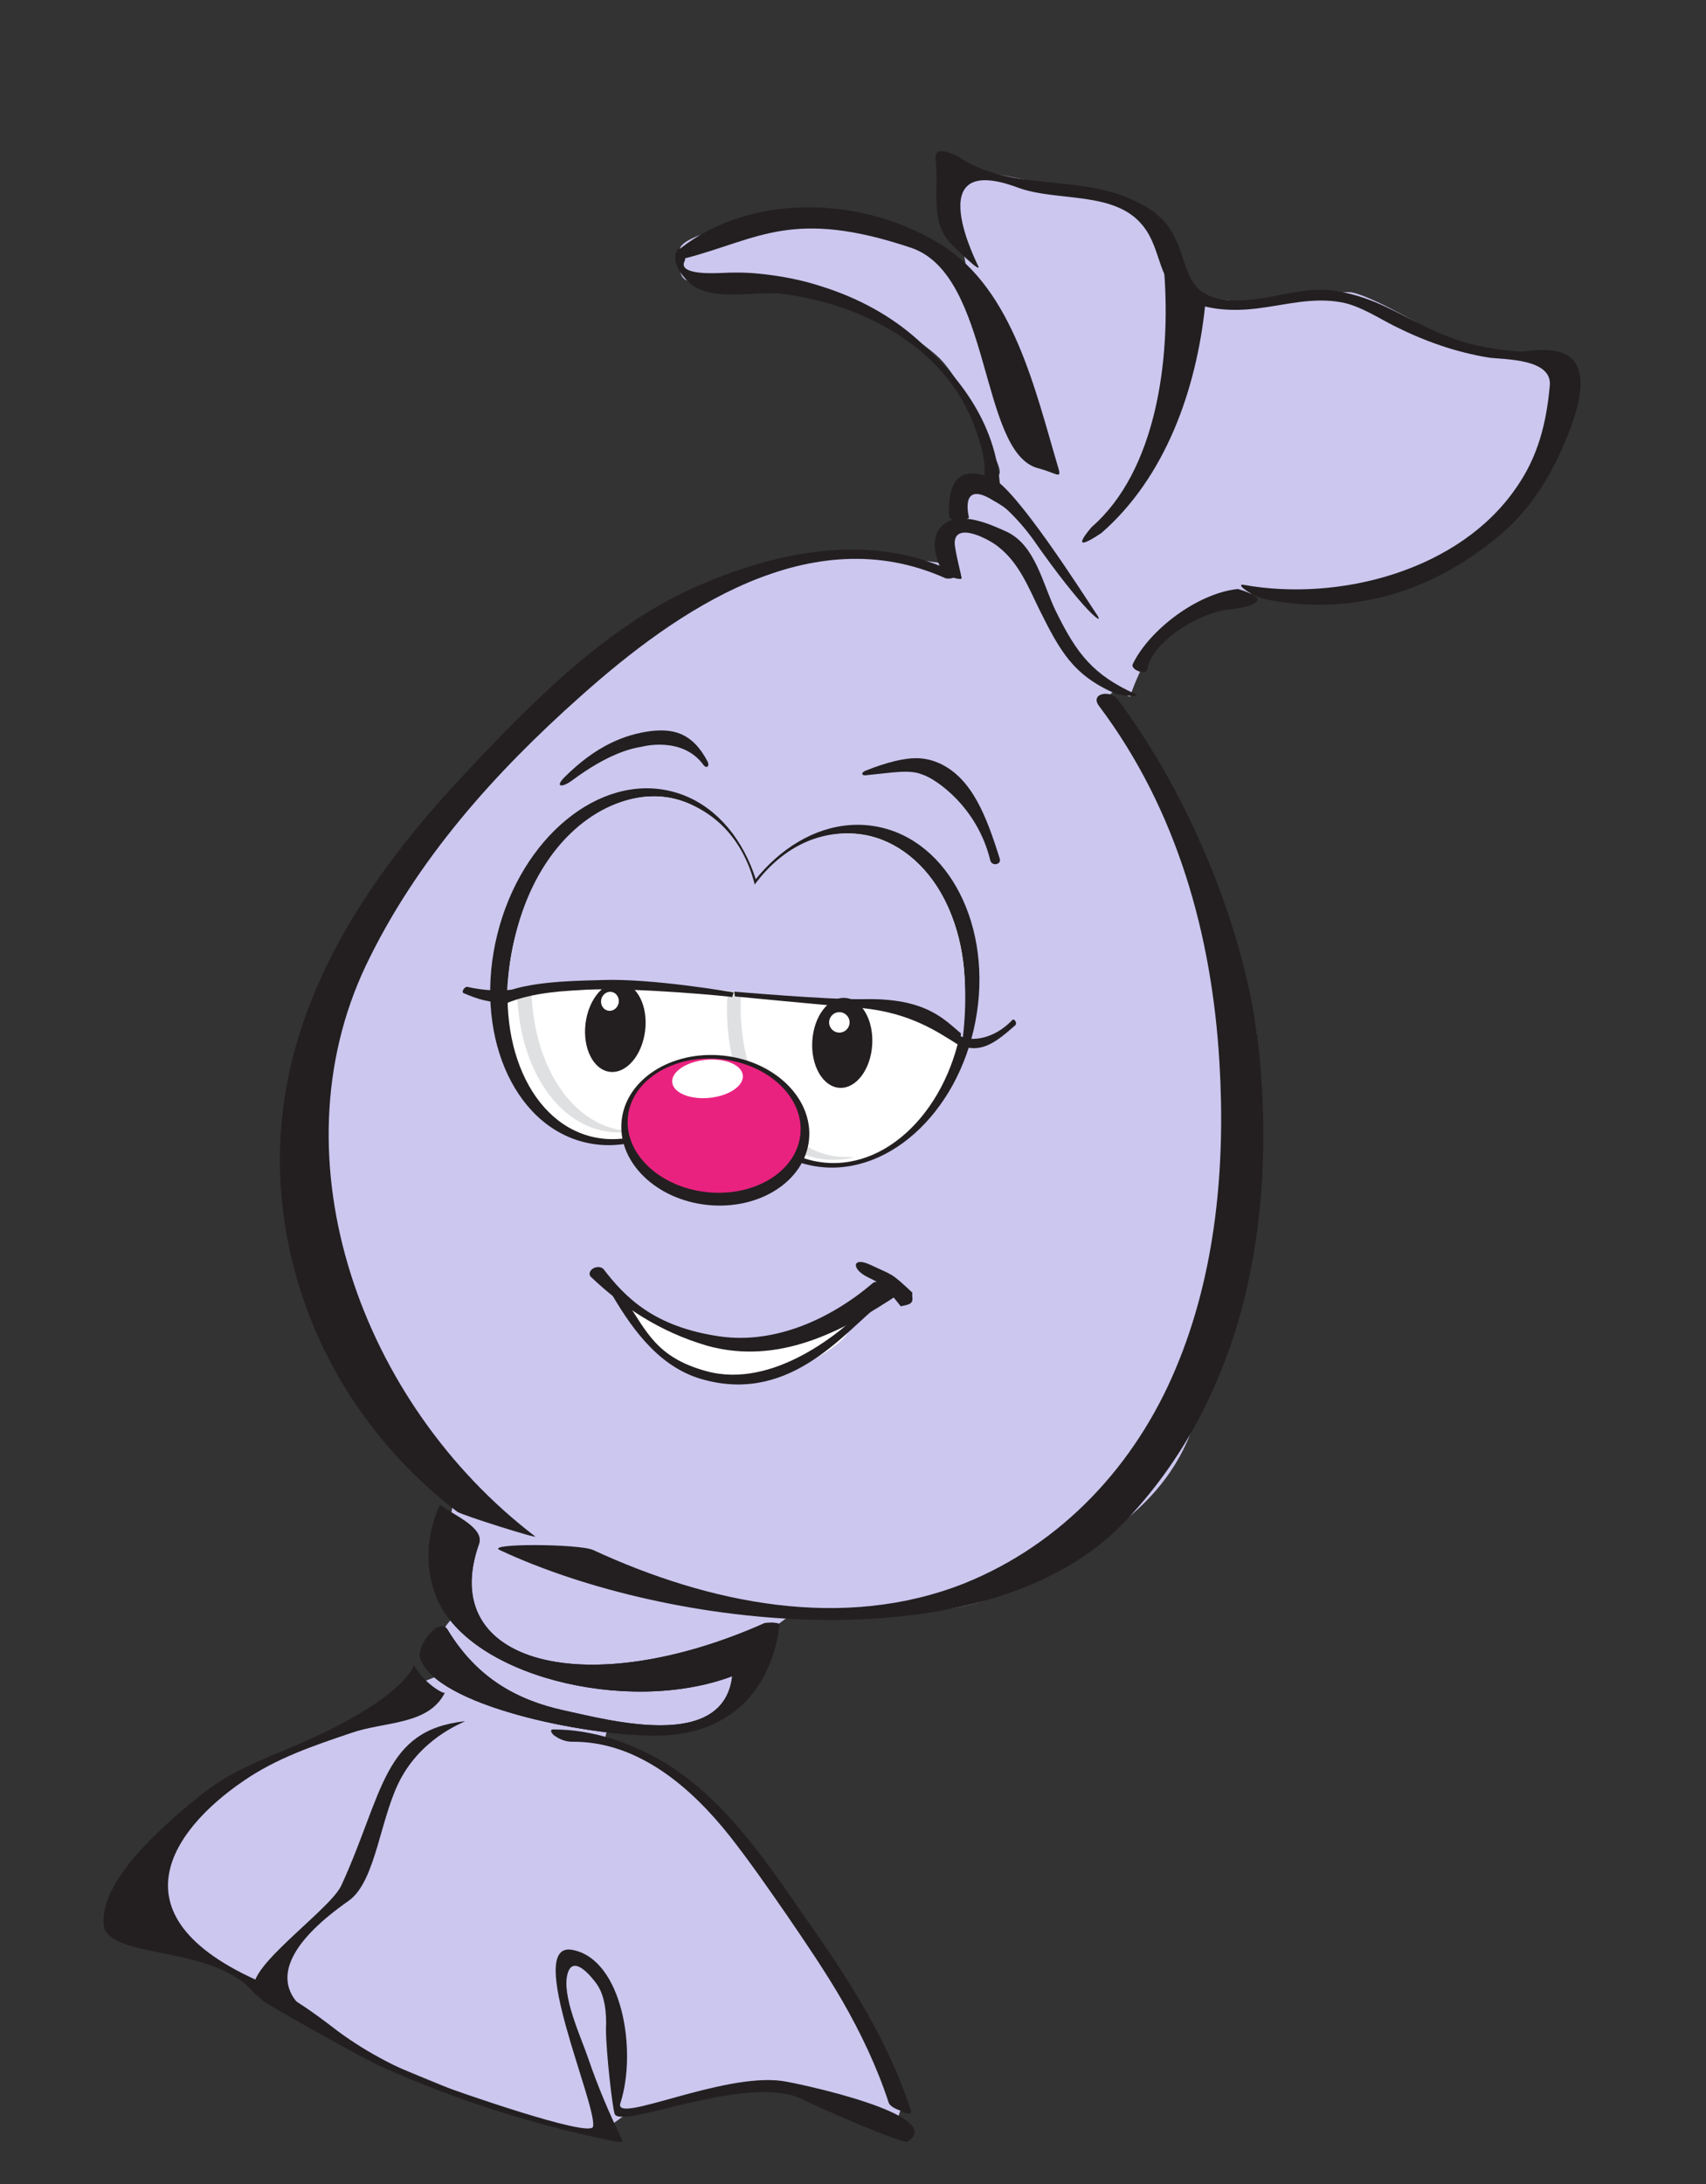 <?xml version="1.0" encoding="utf-8"?>
<!-- Generator: Adobe Illustrator 27.1.1, SVG Export Plug-In . SVG Version: 6.00 Build 0)  -->
<svg version="1.1" id="Layer_2" xmlns="http://www.w3.org/2000/svg" xmlns:xlink="http://www.w3.org/1999/xlink" x="0px" y="0px"
	 viewBox="0 0 250 320" style="enable-background:new 0 0 250 320;" xml:space="preserve">
<rect x="0" y="0" width="250" height="320" fill="#333333" stroke="none"/>
<style type="text/css">
	.st0{fill:#CBC7EF;}
	.st1{fill:#231F20;}
	.st2{fill:#FFFFFF;}
	.st3{fill:#DFE0E1;}
	.st4{fill:#E92280;}
</style>
<path class="st0" d="M223,51.8c0,0-9.2-1.1-12.1-2.7c-2.9-1.6-10.9-6.3-13.3-6.3c-2.4,0-8,0.7-11.3,1.2s-10.1-0.3-10.9-0.9
	c-0.7-0.6-4.1-10.2-6.6-11.9c-2.6-1.7-11.9-3.4-13.6-3.9c-1.7-0.4-13.5-2.6-13.5-2.6c-2.7,0-4.1,4.6-2.4,7.1
	c1.7,2.5,2.4,8.1,2.4,8.1l-13.4-7.3l-4.8-0.4c0,0-12.5-0.3-16.7,0.9c-4.2,1.2-7.4,2.3-7.2,3.7c0.2,1.3-0.7,4.5,1.9,4.4
	c2.7,0,18.2,0.6,21.8,2.1c3.6,1.5,12,6.8,14.4,9.2s5.1,7.7,6.6,11.2c1.5,3.5,3.2,6,1.5,6.2c-1.7,0.2-4.1-0.1-4.4,1.9
	c-0.4,2.1,0.1,3-0.5,4.1c-0.3,0.6-1.1,0.8-1.8,1.2l0.2,0.1c-0.2,0.2-0.3,0.4-0.5,0.7c-0.7,1.7-0.3,4.7-0.3,4.7s-11-1.7-13.7-1.7
	c-1.9,0-11.7,2.7-19.9,6.2c0,0,0,0,0,0c-0.6,0.3-1.2,0.5-1.8,0.8c-0.1,0-0.1,0.1-0.2,0.1c-0.6,0.3-1.1,0.5-1.7,0.8
	c-0.1,0-0.2,0.1-0.2,0.1c-0.5,0.3-1,0.5-1.5,0.8c-0.1,0-0.1,0.1-0.2,0.1c-0.5,0.3-1,0.5-1.4,0.8c0,0-0.1,0.1-0.1,0.1
	c-0.5,0.3-0.9,0.6-1.3,0.9c-7.7,5.3-36.8,30-40.5,38S42.5,157,44.5,169s1.3,19.3,7.3,28.3s10.7,13.3,12.3,15.3
	c1.7,2,2.7,6.3,2.7,6.3s-1,3.3-1,5.7c0,2.3-1,4.7,0,7c1,2.3,2,4,0.7,5.3c-1.3,1.3-1.7,2-2,3.7c-0.3,1.7,0.3,4.7,0.3,4.7l-5,2l-7.3,5
	c0,0-10.7,4-12,5c-1.3,1-13.7,6-16,11.7c-2.3,5.7-4.7,9.3-4.3,10.3c0.3,1,3.3,4.7,6.7,6c3.3,1.3,9,4,10.7,5c1.7,1,13.7,9.7,13.7,9.7
	l17,7c0,0,18.7,6.3,20,5.3c1.3-1,2.3-1.7,3.7-2.7s15-4.3,19.3-4.3c4.3,0,20,6,20,6l1.3-4.3c0,0-10.3-17.7-15-24.7
	c-4.7-7-11-16.7-15.7-20c-4.7-3.3-13.3-7.3-13.3-7.3l0.3-1.3l13.3-0.7c0,0,4.3-2.7,6.3-6.3c0.5-0.9,1-1.8,1.5-2.7h0
	c0.1-0.1,0.2-0.3,0.2-0.4c0.1-0.2,0.2-0.4,0.3-0.5c0-0.1,0.1-0.1,0.1-0.2c0.6-1.1,1.1-2,1.5-2.7c0.1-0.2,0.2-0.4,0.3-0.6
	c0,0,0-0.1,0.1-0.1c0.1-0.3,0.3-0.5,0.3-0.6c0-0.1,0.1-0.1,0.1-0.1l3.7-2.7c0,0,21.3,2.3,31-3c9.7-5.3,22.7-10.7,27.3-24.3
	c4.7-13.7,11.3-47,9-59s-7.7-27.3-13.3-35c-0.4-0.5-0.7-1-1.1-1.5c-0.1-0.2-0.2-0.3-0.3-0.5c-0.2-0.3-0.4-0.6-0.6-0.9
	c-0.1-0.2-0.2-0.3-0.4-0.5c-0.2-0.3-0.4-0.5-0.6-0.8c-0.1-0.2-0.2-0.3-0.3-0.5c-0.2-0.3-0.4-0.5-0.5-0.8c-0.1-0.1-0.2-0.3-0.3-0.4
	c-0.2-0.3-0.3-0.5-0.5-0.8c-0.1-0.1-0.1-0.2-0.2-0.3c-0.2-0.3-0.3-0.5-0.5-0.8c-0.1-0.1-0.1-0.2-0.1-0.2c-0.2-0.3-0.3-0.5-0.5-0.8
	c0,0,0-0.1-0.1-0.1c-0.2-0.3-0.4-0.6-0.5-0.8l0,0c-1.2-1.9-1.8-3-1.8-3s0.4-0.4,1-0.9c-1.7-1-3.4-2.1-4.8-3
	c-2.8-1.7-4.5-6.9-6.4-11.4c2.2,4.7,4.5,10.1,7.3,11.4c1.5,0.7,4.4,3.1,6.2,3.9c0.8-2.7,3.9-9.2,5.7-10.2c2.5-1.3,11.7-5.3,13.4-5.2
	c1.7,0.1,15.8-0.1,19.3-1.3c3.5-1.2,11.9-4,15.1-8.1c3.1-4.1,8.1-7.1,9.3-13c1.2-5.9,1.4-12,1.4-12L223,51.8z"/>
<g>
	<path class="st1" d="M63.8,233.6c4.3,11.9,28.1,17.8,43.5,12c-1.3,11-17.8,6.5-24.7,5c-6.8-1.5-12.7-4.7-17-11.8
		c-1.2-2-4.6,2.3-4,4.2c2.3,6.9,24,11.3,34.4,11.3c12.3,0,17.3-8.3,18.2-16.2c0.1-0.5-2-0.3-2.1-0.3c-26,11.6-48.2,6.1-41.9-11.6
		c0.8-2.4-3.8-4.2-5.7-5.7C64.5,220.5,61.2,226.6,63.8,233.6z"/>
</g>
<g>
	<g>
		<path class="st1" d="M138.9,83.4c-11.6-5.2-24.7-2.7-36.3,2.3c-13.4,5.7-24.8,17.3-34.7,27.9c-18.8,20-31.8,43.2-25.1,71.1
			c3.6,14.8,12.2,27.6,24.2,36.8c0.7,0.5,12.1,4.1,11.4,3.6c-25.4-19.4-38.3-55.1-24.8-83.6C61,126,72.5,113.2,85.1,102
			c14.1-12.6,33.7-26.1,53.4-17.3C139.3,85,141.2,84.4,138.9,83.4L138.9,83.4z"/>
	</g>
	<g>
		<path class="st1" d="M161.1,103.5c11.4,15.2,16.5,33.5,17.6,52.2c0.9,15.1-0.5,30.8-6.4,44.8c-5.9,14.1-16.6,25.7-31,31.5
			c-17.7,7-37.3,3-54.4-4.9c-2-0.9-15.7-1-13.7,0c25,11.7,71.1,16.9,91.3-3.8c18-18.6,22.5-44.7,20-69.3
			c-1.8-17.4-10.2-37.5-20.7-51.5C162.7,101,159.6,101.6,161.1,103.5L161.1,103.5z"/>
	</g>
	<g>
		<path class="st1" d="M139.9,79.5c0.1-3.1,5.1-0.5,6.5,0.7c2.9,2.3,4.3,5.8,5.9,9.1c3,6,4.9,9.6,11.1,12.3c0.8,0.3,4,0.6,3,0.1
			c-6.2-2.8-8.6-5.9-11.6-12c-2-4-3-9.8-7.3-11.8c-2.4-1.1-6.3-2.8-8.7-1.4c-2.6,1.5-2,4.6-0.8,7.1c0.4,0.9,3.1,1.5,2.9,1.1
			C141,84.7,139.9,80.7,139.9,79.5z"/>
	</g>
</g>
<g>
	<g>
		<path class="st1" d="M99.4,36.4c-1.2,1.7,0.3,3.8,1.6,5c3.3,3,9.8,1.1,13.9,1.7c6.1,0.8,12.3,2.9,17.4,6.4
			c5.1,3.4,9,8.2,10.9,14.1c0.6,1.7,1.1,3.6,1.1,5.4c0,1.3-0.1,3,0.3,3.4c0.6,0.6,2,1,2,0.6c0-9.6-5-17-12.1-23.2
			c-4-3.6-8.9-6.2-14-7.8c-3-1-6.2-1.6-9.3-1.9c-1.9-0.2-3.7-0.2-5.6-0.1c-0.4,0-6.3,0.4-5.3-1.7C100.8,37.4,99.5,36.2,99.4,36.4
			L99.4,36.4z"/>
	</g>
	<g>
		<path class="st1" d="M100.6,37.8c10.6-2.8,15.6-7.3,32.9-1.5c11.9,4,10,30,18.6,32.3c2.7,0.7,3.5,1.7,3,0
			c-3.4-11.4-6.6-26.1-17.1-32.7c-11.8-7.4-28.1-7.5-38.3,0.5C99.3,36.5,99.2,38.1,100.6,37.8L100.6,37.8z"/>
	</g>
	<g>
		<path class="st1" d="M149.2,27.5c5.7,2.1,14.2,0.4,18.3,5.6c2.9,3.6,2,8.5,6.6,10.9c3,1.5,6.8,1.6,10.1,1.2
			c4.1-0.5,8.2-1.7,12.4-0.9c2.7,0.5,5.4,2.3,7.8,3.5c4.4,2.2,8.9,3.8,13.8,4.6c2.2,0.3,9.4,0.1,8.9,4.2c-0.5,5.4-1.7,10.2-4.8,14.7
			c-8.3,12.3-26,16.9-40,14.4c-1.5-0.3,1.2,1.8,3.6,2.2c12.4,2.3,23.8-1.1,33.8-9.4c4.2-3.5,7.2-8.1,9.4-13.2
			c7.5-17.1-4-13.7-6.3-13.8c-3.4-0.2-6.9-0.8-10.1-2c-3.9-1.4-7.3-3.6-11.1-5.2c-2.2-0.9-4.6-1.6-7-1.8c-4.4-0.3-8.4,1.4-12.7,1.5
			c-9.5,0.3-7-5.9-10.9-11.1c-1.5-1.9-3.7-3.1-5.9-4c-7.9-3.2-17.3-1-24.6-5.9c0,0-3.7-2.1-3.4,0.3c0.5,4.1-0.8,9.1,2,12.1
			c1,1.1,4.5,4.5,4.3,3.7C143.4,39,134.5,22,149.2,27.5z"/>
	</g>
	<g>
		<path class="st1" d="M161.4,78.1c9.4-8.2,13.9-21,15.2-33.3c0.2-1.8-6-4.9-6-5c1,13-1.2,29.2-10.6,37.4
			C160,77.2,156,81.7,161.4,78.1L161.4,78.1z"/>
	</g>
	<g>
		<path class="st1" d="M145.5,73.3c0.7,0.4,1.4,0.8,2,1.3c1.4,1.3,2.7,2.8,3.8,4.3c7.6,10.9,10.8,13.1,9.4,11.1
			c-2-3-11.9-18.6-15.4-20c-4.8-1.9-6.5,0.6-6.2,5.7c0.1,0.8,2.8,0.5,2.9,0.1C142,75.9,140.5,70.2,145.5,73.3z"/>
	</g>
	<g>
		<path class="st1" d="M181.4,86.3c-5.9,0.6-13,6-15.4,11c-0.4,0.8,1.9,1.7,2.1,0.8c0.8-4.3,7.9-8.4,12-8.8c1-0.1,3.3-0.4,4-1.1
			C185.1,87.3,181.4,86.3,181.4,86.3z"/>
	</g>
</g>
<g>
	<path class="st1" d="M63.8,233.6c4.3,11.9,28.1,17.8,43.5,12c-1.3,11-17.8,6.5-24.7,5c-6.8-1.5-12.7-4.7-17-11.8
		c-1.2-2-4.6,2.3-4,4.2c2.3,6.9,24,11.3,34.4,11.3c12.3,0,17.3-8.3,18.2-16.2c0.1-0.5-2-0.3-2.1-0.3c-26,11.6-48.2,6.1-41.9-11.6
		c0.8-2.4-3.8-4.2-5.7-5.7C64.5,220.5,61.2,226.6,63.8,233.6z"/>
</g>
<g>
	<path class="st1" d="M45.9,254.6c-5.6,2.6-11.3,4.3-16.2,8.2c-9.1,7.2-15,14-14.5,19.2s16.2,2.8,22.1,10.1c0.6,0.7,3.5,0.5,3.6-0.6
		c-25.8-9.9-15.7-23.4-5.3-30.5c4.9-3.4,10.3-5.2,15.9-7.1c4.9-1.7,11.3-1.1,13.7-5.9c-0.2,0.3-3.2-1.5-4.5-4
		C60.6,243.8,60,248.1,45.9,254.6z"/>
</g>
<g>
	<path class="st1" d="M51.1,278.5c4.1-2.9,4.6-12.6,7.8-18.2c3.5-6.2,9.6-8.1,9.2-8.1c-12,1.3-11.9,10.6-18.1,24.1
		c-2,4.2-18.9,15.3-10.4,16.3c2.3,0.3,4.3,2.5,6.6,2.8C46.1,295.3,34.4,290.2,51.1,278.5z"/>
</g>
<g>
	<path class="st1" d="M38.6,293.2c0.6,0.5,13.9,8.1,17.5,9.7c10.9,4.9,22.4,8.5,34.2,10.9c0.1,0,1.1,0.2,0.9-0.2
		c-1.9-3.9-3.6-7.9-5-12c-1-3-4-9.3-3-12.5c0.8-2.6,3.2,0.2,4.1,1.4c1.4,1.8,1.6,4.6,1.5,6.8c0,3.4,1,12,1.3,12.5
		c1.3,2.1,19.7-6.1,27.5-2.2c2.8,1.4,14.8,6.6,15.4,6.2c6-3.9-16.2-8.6-18.4-8.9c-8.8-1.2-24.6,6.4-23.7,3.3
		c2.5-7.7,0.3-21.1-7-22.5c-7.2-1.4,3.7,22.9,3,25.9c-0.4,1.7-20.3-5.3-22.7-6.2c-5.4-2.1-10.1-4.4-14.7-7.8
		c-1.6-1.2-10.1-8-12.3-6.4C36.9,291.4,36.7,291.6,38.6,293.2z"/>
</g>
<ellipse transform="matrix(0.241 -0.97 0.97 0.241 -67.56 196.857)" class="st1" cx="92.1" cy="141.6" rx="26.5" ry="19.7"/>
<ellipse transform="matrix(0.187 -0.982 0.982 0.187 -42.741 240.332)" class="st1" cx="123.9" cy="146" rx="25.3" ry="19.5"/>
<ellipse transform="matrix(0.241 -0.97 0.97 0.241 -67.135 197.737)" class="st2" cx="92.9" cy="141.8" rx="25.5" ry="17.9"/>
<ellipse transform="matrix(0.101 -0.995 0.995 0.101 -34.699 254.08)" class="st2" cx="123.2" cy="146.2" rx="24.2" ry="18.1"/>
<path class="st3" d="M123,169.5c-9.2-0.9-15.6-12.3-14.3-25.3c1.1-11,7.4-19.8,14.9-21.6c-8.4,0.6-15.7,9.9-16.9,22
	c-1.3,13.1,5.1,24.4,14.3,25.3c1.4,0.1,2.8,0,4.2-0.3C124.4,169.5,123.7,169.5,123,169.5z"/>
<path class="st3" d="M91.1,165.6c-9.1-1.4-14.9-13.4-12.8-26.7c1.8-11.3,8.6-19.9,16.1-21.4c-8.4,0.2-16.3,9.3-18.2,21.6
	c-2.1,13.3,3.6,25.3,12.8,26.7c1.4,0.2,2.8,0.2,4.2-0.1C92.5,165.7,91.8,165.7,91.1,165.6z"/>
<path class="st0" d="M125.6,122.2c-5.7-0.6-11.1,2.1-15,7.4c-1.7-6.7-6-11-11.6-12.5c-9.4-2.5-23.3,6.4-24.7,28.1l16-1.4
	c0,0,19.1,1.5,19.1,1.7l21.5,1.7l10.2,4.8C143.4,132,133.9,123,125.6,122.2z"/>
<ellipse transform="matrix(0.123 -0.992 0.992 0.123 -70.22 221.465)" class="st1" cx="90.2" cy="150.5" rx="6.6" ry="4.4"/>
<ellipse transform="matrix(6.053144e-02 -0.998 0.998 6.053144e-02 -36.539 266.707)" class="st1" cx="123.4" cy="152.8" rx="6.6" ry="4.4"/>
<ellipse transform="matrix(0.209 -0.978 0.978 0.209 -72.877 203.465)" class="st2" cx="89.4" cy="146.8" rx="1.4" ry="1.3"/>
<circle class="st2" cx="123" cy="149.8" r="1.5"/>
<g>
	<path class="st1" d="M88.1,143.6c-2.9,0.1-8.9,0.1-13.1,1.4c-1.5,0.2-3.9,0.2-6.5-0.4c-0.4-0.1-0.9,0.7-0.6,0.9
		c2.1,0.9,4,1.5,6,1.3l0.1,0.3l0.2-0.1c4.1-1.7,8.8-1.8,11.9-2c7.4-0.3,21.1,1,21.2,1.1l0.2-0.7C107.4,145.4,95.5,143.3,88.1,143.6z
		"/>
	<path class="st1" d="M148.3,149.5c-2.7,2.8-5.8,3-7.1,2.5c-0.2-0.1-0.3-0.1-0.4-0.1l0-0.5c-2.5-2.1-5.2-5.2-14.2-5
		c-5.2,0.1-18.9-1.1-19-1.1l0.1,0.7c0.1,0,13.3,1.3,18.6,1.7c7.1,0.7,11.1,3.5,14,5.3l0.5,0.3l0-0.3c0.1,0.1,0.2,0.2,0.3,0.3
		c2.9,1,5.1-0.8,7.7-3.1C149.1,149.9,148.6,149.1,148.3,149.5z"/>
</g>
<path class="st1" d="M137.8,111.9C137.8,111.9,137.8,111.9,137.8,111.9c-1.1-0.5-1.9-0.7-3.1-0.8c-2.1-0.1-4.8,0.6-7.8,1.8
	c-0.6,0.2-0.8,0.7-0.1,0.7c4.1-0.4,6.5-0.9,8.4-0.1c1.9,0.6,8,4.7,9.9,12.5c0.2,1,1.7,0.7,1.4-0.2
	C144.5,119.4,142.4,114.1,137.8,111.9z"/>
<path class="st1" d="M103.7,111.6c-2.3-4.4-5.2-4.8-8.2-4.5c-4,0.5-8.2,2.2-12.8,6.8c-1.4,1.4-0.4,1.6,1.2,0.4
	c5-3.7,8.3-4.6,10.2-4.9c0,0,5.9-1.6,9,2.7C103.6,112.7,104,112.2,103.7,111.6z"/>
<path class="st2" d="M91.6,190.5c0.4,0.2,8.7,4.9,10.9,5.5c2.2,0.6,6.6,1.4,9.7,0.7s4.3-1,7.1-2.2c2.8-1.3,8.5-3.7,8.5-3.7
	s-2.9,2.8-3.6,4.5c-0.7,1.7-8.5,7.1-16.3,6.7c-9.5-0.4-14.4-7.2-15-8.9C92.1,191.5,91.6,190.5,91.6,190.5z"/>
<g>
	<path class="st1" d="M86.5,187c-0.5-0.9,1-1.8,1.9-1.1c3.3,4.3,7.5,8.5,17,9.9c8.2,1.2,16.4-2.6,22.5-7.8c0.9-0.8,4.6,1.1,4,1.5
		c-8.7,5.8-17.9,10.5-28.2,7.7C96.5,195.1,91,191.3,86.5,187z"/>
	<path class="st1" d="M89.8,189.9c-0.5-0.9,1.2,0.1,2,0.8c3,4.4,4.4,8.2,11.7,10.2c9.8,2.7,20-5.8,23.6-9.6c0.5-0.6,2.5-0.7,2.2-0.5
		c-5.3,4-13.1,14.8-26,11.4C97,200.6,93,195.3,89.8,189.9z"/>
	<path class="st1" d="M127.1,187.1c3,1.5,2.3,1.1,4.9,4.3c0.4-0.1,1.2-0.2,1.5-0.5c0.4-0.4,0.1-0.9,0.2-1.5c-3.2-3-2.8-2.5-6.2-4.1
		C124.9,184.1,124.7,185.9,127.1,187.1z"/>
</g>
<g>
	
		<ellipse transform="matrix(0.101 -0.995 0.995 0.101 -70.435 253.17)" class="st1" cx="104.8" cy="165.5" rx="11" ry="13.8"/>
	
		<ellipse transform="matrix(0.101 -0.995 0.995 0.101 -69.89 252.363)" class="st4" cx="104.6" cy="164.8" rx="9.8" ry="12.7"/>
	
		<ellipse transform="matrix(0.995 -9.799986e-02 9.799986e-02 0.995 -14.992 10.928)" class="st2" cx="103.7" cy="158.1" rx="5.2" ry="2.8"/>
</g>
<g>
	<path class="st1" d="M133.5,309.3c-3.3-10.3-9.2-19.4-15.4-28.2c-5.9-8.5-11.8-17.4-20.8-22.9c-4.9-2.9-10.5-4.8-16.2-4.8
		c-0.8,0,0,0.9,0.3,1c0.7,0.5,1.6,0.8,2.4,0.8c9.7-0.1,17.5,6.7,23.2,13.9c2.9,3.7,5.6,7.6,8.3,11.5c2.8,4.1,5.6,8.2,8.1,12.5
		c2.7,4.7,5.1,9.7,6.8,14.9c0.2,0.7,1.3,1.1,1.9,1.3C132.3,309.6,133.7,310,133.5,309.3L133.5,309.3z"/>
</g>
</svg>
